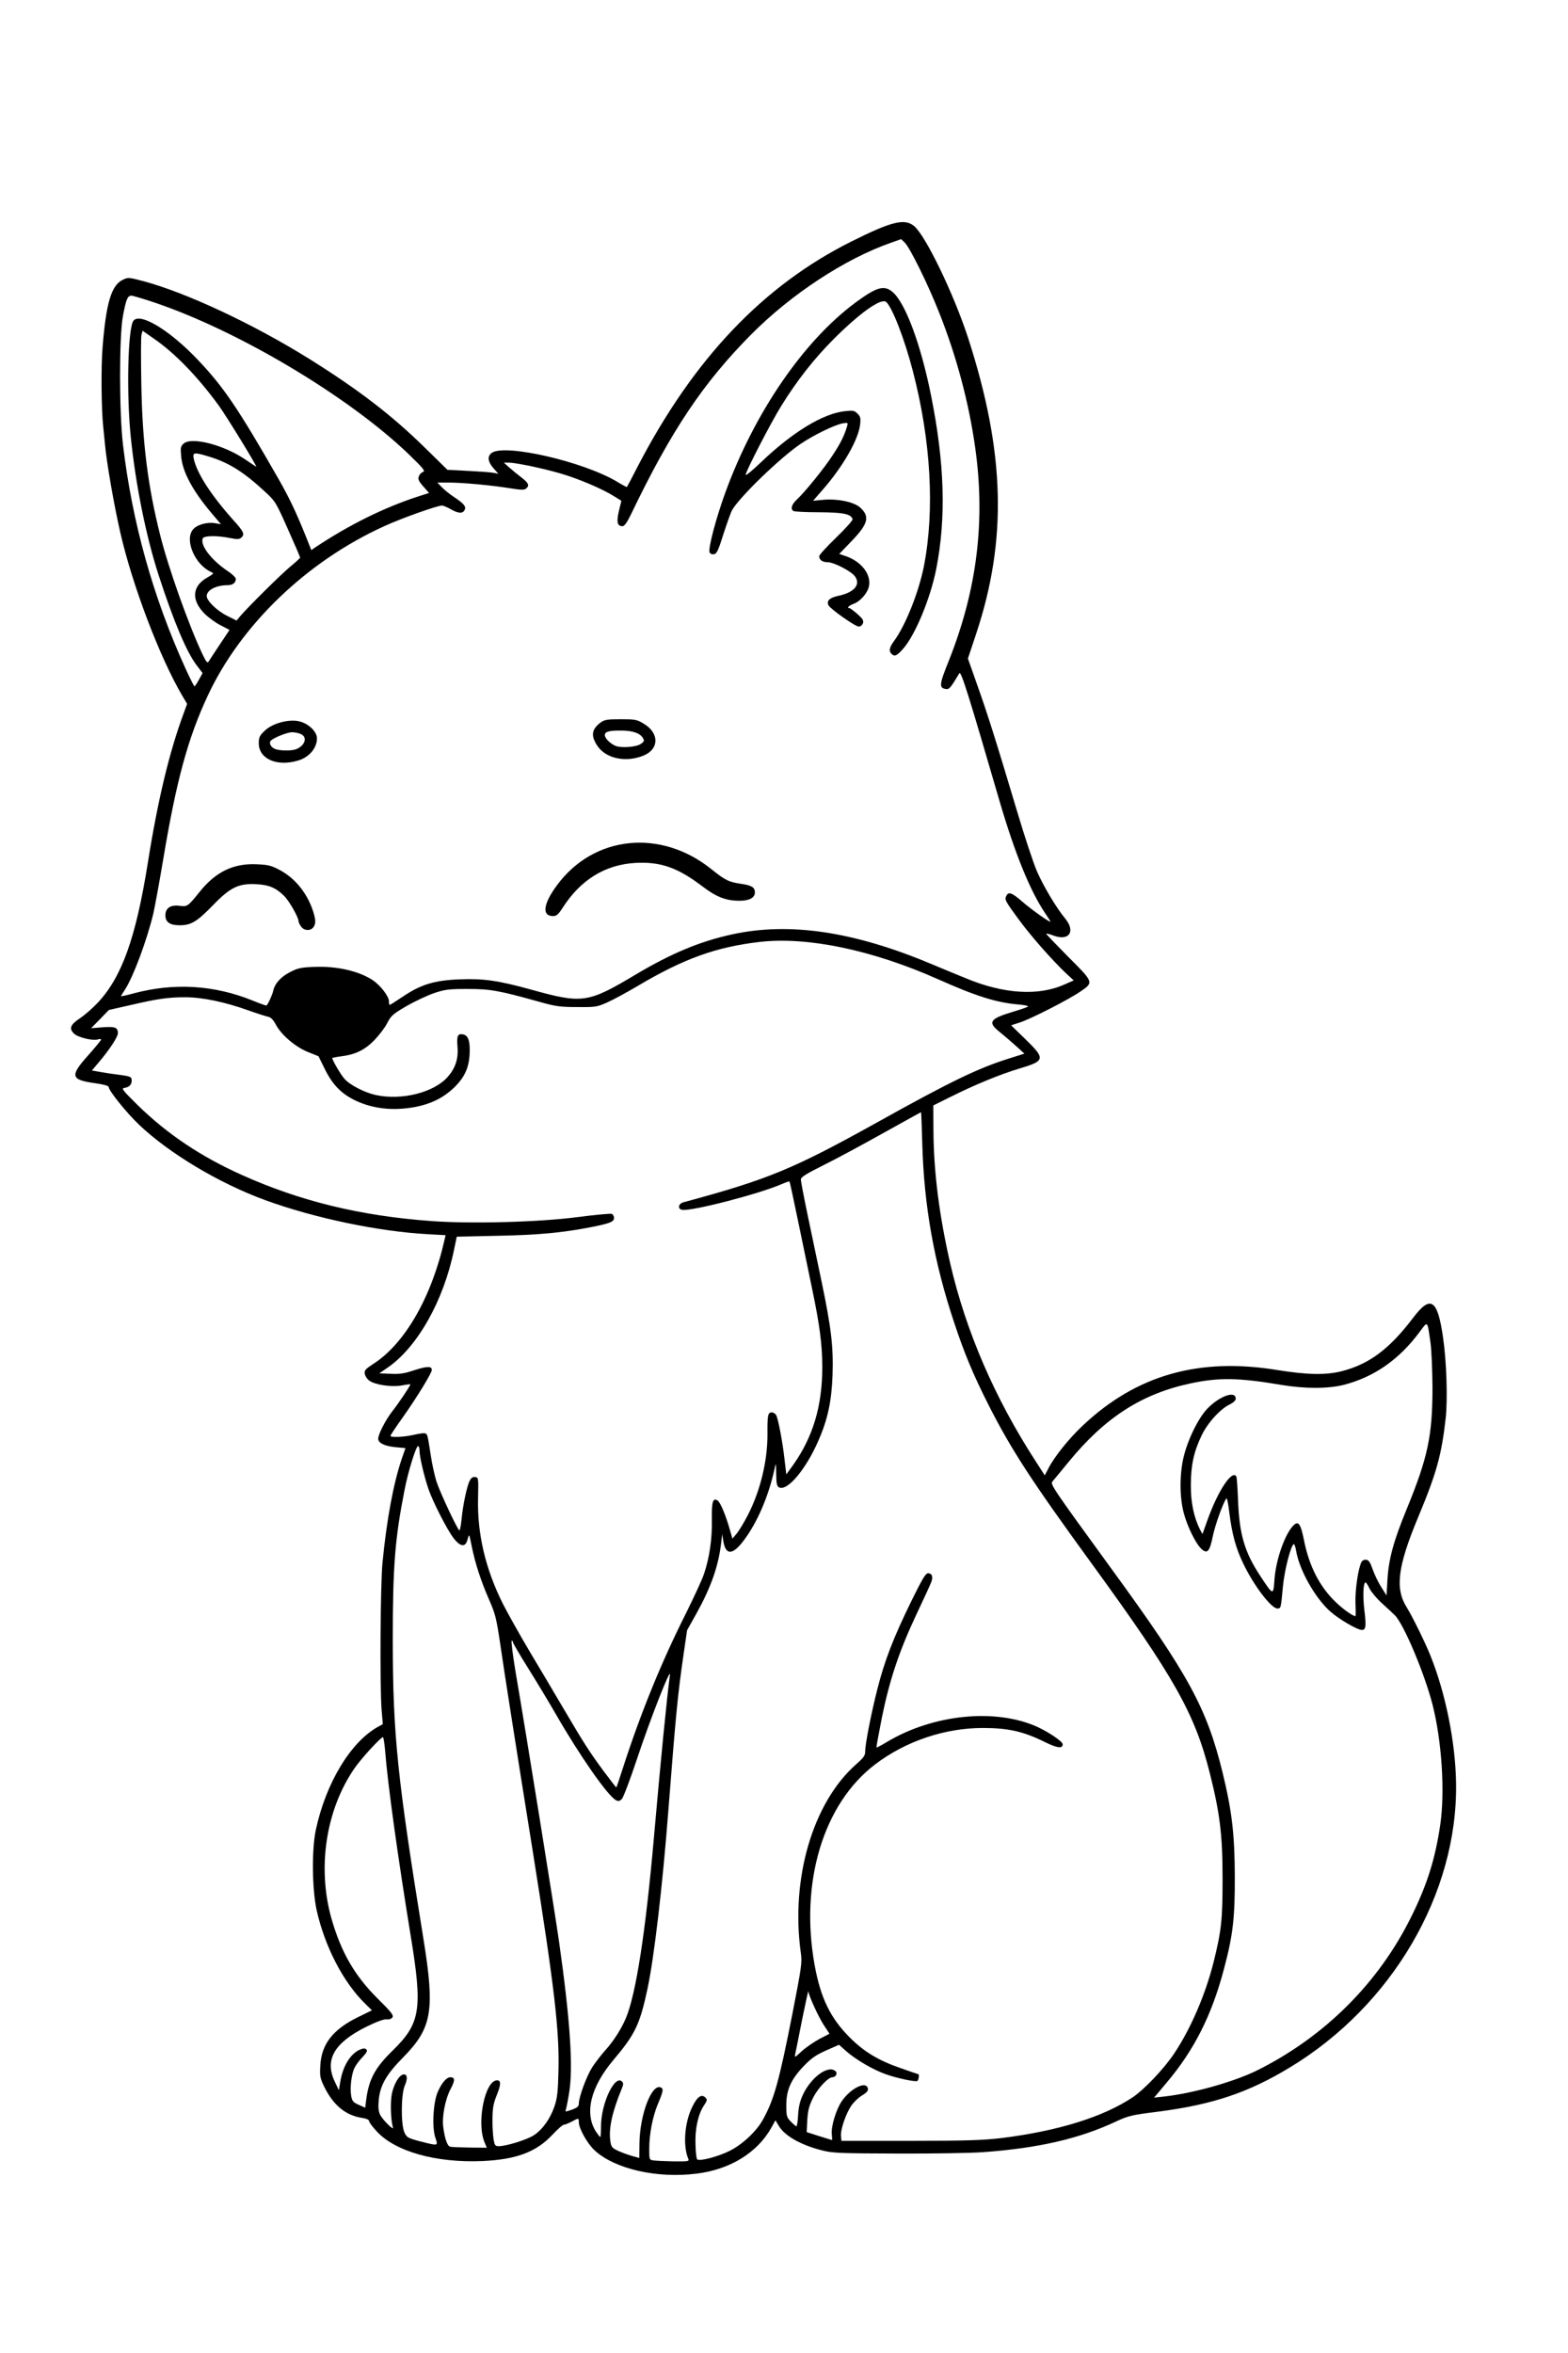 <?xml version="1.0" encoding="UTF-8"?>
<svg xmlns="http://www.w3.org/2000/svg" class="img-fluid" id="outputsvg" style="transform: none; transform-origin: 50% 50%; cursor: move;" width="1024" height="1536" viewBox="0 0 10240 15360">
  <rect x="0" y="0" width="10240" height="15360" fill="#808080" stroke="none"/>
  <g id="lZQAvei3ckbuwMCTJT8Axm" fill="rgb(0,0,0)" style="transform: none;">
    <g>
      <path id="p97ohyCOf" d="M4253 14219 c-239 -23 -415 -119 -478 -262 -15 -34 -29 -63 -30 -65 -10 -12 -68 29 -113 79 -102 112 -234 157 -482 166 -340 11 -595 -58 -720 -194 -28 -30 -50 -60 -50 -68 0 -8 -19 -16 -47 -20 -105 -16 -186 -82 -245 -202 -29 -60 -30 -66 -26 -170 3 -97 7 -114 33 -161 36 -66 103 -127 186 -171 35 -19 66 -36 68 -38 3 -2 -9 -18 -26 -36 -126 -134 -235 -355 -285 -577 -20 -91 -23 -132 -23 -305 0 -214 10 -284 61 -442 69 -216 217 -426 354 -505 l35 -21 -8 -141 c-12 -203 -1 -803 17 -972 27 -250 69 -475 111 -593 l13 -39 -57 -6 c-81 -9 -101 -26 -101 -84 0 -60 35 -135 105 -227 30 -39 55 -74 55 -78 0 -4 -22 -7 -50 -7 -69 0 -145 -18 -175 -41 -21 -17 -25 -29 -25 -74 l0 -54 57 -37 c189 -121 346 -374 441 -710 l20 -71 -107 -6 c-328 -19 -743 -107 -1060 -223 -303 -111 -626 -305 -823 -492 -80 -76 -198 -222 -198 -246 0 -8 -32 -17 -89 -25 -116 -16 -131 -27 -131 -95 0 -51 2 -56 61 -119 59 -65 60 -66 35 -72 -14 -3 -38 -8 -53 -11 -45 -9 -73 -42 -73 -85 0 -55 7 -66 66 -105 29 -19 80 -64 113 -99 157 -168 248 -423 326 -910 59 -370 124 -656 203 -887 l39 -115 -59 -109 c-225 -423 -403 -1023 -463 -1564 -44 -399 -23 -890 45 -1048 50 -116 122 -126 350 -52 456 149 1035 469 1489 824 58 44 174 149 260 233 l155 151 103 4 103 3 0 -52 c0 -74 16 -83 147 -83 186 0 491 75 682 168 42 20 79 38 82 40 3 1 43 -65 88 -148 375 -695 804 -1140 1370 -1423 209 -105 273 -127 367 -127 91 0 114 17 184 135 148 252 301 657 384 1020 127 556 109 1082 -54 1577 l-49 147 55 152 c59 166 117 349 254 808 50 168 109 347 132 399 43 99 127 239 184 309 30 37 34 48 34 102 0 64 -5 70 -53 80 -30 6 -30 7 76 106 107 99 107 99 107 146 0 52 -7 62 -75 109 -58 40 -350 190 -369 190 -26 0 -20 10 49 81 62 64 65 69 65 116 0 26 -4 54 -9 61 -4 7 -60 28 -123 47 -127 38 -298 108 -458 189 l-105 52 2 145 c2 178 16 323 54 548 88 526 252 972 527 1431 93 156 111 181 119 162 14 -35 107 -148 192 -232 213 -212 455 -341 741 -395 152 -29 412 -25 616 8 192 32 256 33 356 8 179 -46 312 -145 465 -347 67 -89 75 -94 134 -94 57 0 75 13 93 67 43 134 69 546 47 743 -27 238 -59 355 -178 640 -102 245 -136 384 -112 457 6 21 23 55 36 76 36 58 118 224 154 313 134 334 197 769 159 1109 -74 664 -481 1283 -1080 1643 -271 164 -504 241 -860 287 -170 21 -192 27 -270 63 -240 113 -508 175 -870 201 -80 6 -345 10 -590 10 -402 -1 -452 -3 -520 -20 -93 -24 -205 -76 -247 -116 -31 -29 -32 -29 -41 -8 -18 39 -112 132 -174 173 -146 95 -351 128 -625 101z m190 -217 c-9 -127 28 -281 81 -335 20 -20 96 -23 114 -5 20 20 14 76 -13 116 -30 46 -55 140 -55 207 0 73 8 80 66 66 117 -30 258 -138 316 -244 72 -129 107 -252 189 -671 l60 -309 -12 -168 c-37 -493 103 -935 372 -1172 48 -42 59 -57 59 -82 0 -50 39 -249 80 -410 48 -188 103 -330 219 -569 l92 -187 52 3 52 3 3 48 c3 43 -6 67 -69 200 -100 212 -130 283 -178 428 -35 106 -104 398 -96 407 1 1 35 -14 74 -33 85 -42 217 -87 316 -106 45 -9 135 -14 250 -13 153 0 192 3 259 22 96 27 167 58 241 108 56 36 56 37 53 83 l-3 46 -47 3 c-38 2 -61 -4 -125 -36 -174 -88 -332 -111 -529 -77 -536 93 -867 462 -935 1045 -29 254 31 586 137 763 52 84 173 204 262 257 55 32 274 120 300 120 2 0 2 24 0 53 l-3 52 -60 -1 c-130 -3 -305 -69 -431 -165 l-67 -51 -63 27 c-134 57 -262 245 -238 348 8 31 8 30 15 -19 13 -102 87 -221 161 -260 36 -19 132 -19 147 0 7 8 11 29 9 47 -2 25 -11 37 -38 52 -19 10 -48 31 -63 45 -39 37 -86 137 -93 198 l-6 51 48 17 c26 9 49 16 51 16 2 0 3 -15 3 -34 0 -49 36 -154 68 -201 15 -22 47 -54 71 -73 39 -30 49 -33 100 -30 l56 3 3 50 c2 49 2 51 -37 73 -22 12 -53 42 -70 65 -28 41 -73 155 -66 167 2 3 194 5 427 4 342 0 450 -3 563 -18 368 -46 659 -137 852 -265 78 -53 207 -189 273 -289 107 -161 202 -382 255 -592 50 -201 59 -282 59 -515 -1 -255 -20 -407 -83 -659 -98 -390 -232 -628 -773 -1371 -281 -386 -420 -590 -528 -770 -359 -604 -554 -1262 -578 -1956 l-7 -187 -195 110 c-107 60 -268 146 -358 191 l-164 82 6 41 c3 22 37 191 76 375 115 542 114 530 114 799 0 223 -2 240 -27 333 -46 172 -121 323 -206 419 -53 59 -91 80 -138 76 -35 -3 -37 -1 -53 47 -32 91 -70 167 -126 251 -65 98 -84 114 -140 114 l-41 0 -18 73 c-25 102 -67 204 -137 330 l-61 109 -23 158 c-38 262 -50 386 -99 1015 -38 495 -93 962 -136 1165 -50 235 -81 299 -222 466 -32 38 -74 96 -92 129 -35 62 -70 181 -55 190 4 2 10 -13 14 -35 9 -60 45 -147 73 -181 23 -27 31 -30 72 -27 l46 3 3 47 c2 31 -3 59 -16 85 -33 65 -62 174 -63 235 -1 67 7 77 79 102 l42 15 0 -44 c0 -130 45 -305 95 -370 21 -28 33 -35 60 -35 18 0 40 3 49 6 24 9 20 83 -9 145 -33 74 -54 160 -62 251 l-6 76 29 5 c16 2 57 5 91 6 l62 1 -6 -78z m-1330 -111 c-7 -116 7 -202 43 -278 27 -57 45 -67 105 -61 32 3 34 5 37 46 2 29 -6 64 -24 110 -22 54 -27 82 -26 142 0 41 4 87 9 101 l8 27 77 -22 c250 -73 312 -258 259 -775 -28 -270 -56 -468 -151 -1061 -111 -694 -185 -1165 -215 -1370 -21 -147 -31 -188 -62 -255 -40 -89 -94 -243 -113 -322 -12 -51 -12 -52 -53 -55 -36 -3 -46 -9 -77 -51 -53 -70 -144 -259 -175 -362 -42 -141 -39 -140 -63 -40 -77 321 -108 683 -99 1155 10 517 50 872 202 1805 78 476 55 644 -109 812 l-71 72 35 3 c34 3 35 5 38 47 2 28 -4 60 -15 85 -23 52 -24 194 -1 246 12 29 23 37 62 48 25 6 50 12 55 12 5 0 11 -62 13 -137 4 -116 8 -146 27 -190 34 -76 58 -95 117 -91 l49 3 3 39 c2 28 -5 54 -26 95 -31 58 -54 162 -46 203 25 118 22 115 126 117 l66 1 -5 -99z m-594 -168 c-1 -55 -1 -56 -11 -24 -9 31 -4 81 7 81 3 0 5 -26 4 -57z m-151 -84 c20 -111 63 -183 166 -283 101 -99 134 -155 156 -261 15 -74 10 -132 -36 -413 -62 -382 -113 -731 -139 -957 -14 -121 -28 -240 -31 -264 l-6 -43 -39 38 c-57 56 -134 171 -179 267 -166 360 -141 727 75 1097 36 62 80 115 158 192 99 99 107 110 107 146 0 48 -14 62 -61 62 -55 0 -211 83 -276 145 -36 35 -55 63 -63 94 -16 61 -5 62 21 2 23 -54 74 -107 113 -117 13 -3 38 -4 57 -2 32 3 34 6 37 42 3 33 -2 44 -31 75 -62 65 -91 155 -68 214 16 42 26 33 39 -34z m5406 -19 c491 -100 966 -435 1279 -903 78 -116 182 -322 227 -447 127 -353 143 -727 46 -1110 -53 -207 -190 -532 -248 -588 -13 -12 -49 -45 -80 -73 l-57 -51 2 109 2 108 -47 3 c-39 3 -61 -4 -117 -33 -135 -71 -241 -194 -306 -355 l-33 -83 -12 39 c-6 22 -16 91 -21 154 -6 63 -13 121 -15 128 -2 7 -22 12 -52 12 -45 0 -53 -4 -89 -43 -79 -85 -172 -243 -208 -353 -8 -27 -24 -89 -34 -139 l-18 -90 -21 66 c-11 36 -23 88 -27 115 -10 64 -19 74 -70 74 -51 0 -78 -26 -126 -123 -50 -98 -69 -192 -69 -341 0 -162 22 -263 85 -393 69 -142 173 -233 267 -233 60 0 68 7 68 61 0 46 -2 49 -37 66 -21 9 -63 42 -94 73 -133 132 -198 397 -141 575 l19 60 13 -30 c48 -112 95 -203 121 -236 27 -35 36 -39 74 -39 24 0 47 5 51 12 4 7 9 73 10 148 5 207 38 332 128 474 l43 69 8 -59 c13 -108 59 -231 112 -301 20 -27 31 -33 62 -33 21 0 43 6 49 13 5 6 17 50 27 97 20 101 63 217 106 285 31 50 146 175 161 175 4 0 8 -32 8 -70 0 -71 24 -209 41 -242 7 -14 22 -18 60 -18 54 0 49 -6 85 95 l18 50 11 -80 c17 -116 48 -215 121 -392 119 -289 157 -442 171 -688 5 -90 -11 -358 -24 -391 -3 -7 -25 12 -57 49 -111 132 -278 236 -440 277 -99 25 -310 27 -436 5 -166 -30 -325 -45 -395 -39 -305 25 -574 145 -798 354 -82 77 -257 281 -257 301 0 6 15 32 33 58 19 25 153 210 299 411 390 537 501 706 599 915 104 221 178 474 220 755 19 120 22 190 23 410 1 169 -4 300 -12 360 -51 369 -197 735 -388 971 -51 64 -59 78 -41 74 12 -2 66 -14 121 -25z m-3932 -163 c20 -29 55 -74 80 -102 54 -60 106 -141 135 -210 68 -160 129 -560 188 -1235 20 -223 43 -468 50 -545 19 -188 19 -202 -6 -140 -11 28 -56 158 -100 290 -44 132 -88 248 -96 258 -18 19 -73 23 -103 7 -48 -26 -236 -293 -369 -525 -96 -167 -213 -357 -217 -352 -2 2 3 41 11 88 8 46 65 389 125 762 175 1076 208 1335 217 1666 l6 214 22 -62 c13 -34 38 -85 57 -114z m1507 -193 c2 -2 -12 -33 -30 -68 l-34 -66 -17 83 c-24 114 -25 112 30 81 26 -15 49 -29 51 -30z m-1189 -2104 c71 -192 184 -449 289 -657 54 -109 109 -227 120 -263 38 -114 54 -234 47 -345 -8 -124 -1 -138 64 -133 40 3 47 7 62 38 9 19 25 61 34 93 10 31 21 57 25 57 4 0 27 -39 52 -87 83 -163 127 -344 127 -528 0 -62 3 -120 6 -129 9 -24 100 -22 113 2 9 17 47 207 53 265 5 45 19 36 60 -38 83 -154 128 -332 128 -510 0 -117 -20 -258 -65 -475 -20 -96 -60 -289 -89 -428 -28 -139 -56 -252 -61 -252 -6 0 -80 23 -165 51 -180 58 -429 111 -503 107 l-52 -3 0 -50 c0 -46 2 -50 30 -57 552 -149 714 -216 1263 -521 459 -256 648 -348 829 -407 l82 -27 -32 -30 c-17 -16 -53 -47 -79 -68 -45 -35 -48 -40 -48 -86 0 -53 15 -70 73 -85 15 -3 26 -8 24 -10 -2 -2 -46 -15 -98 -28 -93 -23 -179 -56 -354 -134 -414 -184 -828 -274 -1106 -243 -282 33 -495 109 -794 287 -71 42 -161 91 -200 108 -69 30 -73 31 -225 30 -143 0 -164 -2 -270 -32 -250 -70 -329 -85 -445 -85 -137 -1 -223 25 -369 110 -91 53 -102 63 -128 113 -59 115 -165 195 -285 215 -24 4 -43 10 -43 14 0 5 13 27 30 49 77 107 261 164 413 128 187 -44 298 -159 282 -291 -4 -30 -4 -66 -1 -80 6 -25 10 -26 64 -23 76 4 84 19 79 158 -4 127 -25 177 -108 256 -96 90 -230 134 -407 134 -124 0 -206 -16 -289 -55 -93 -44 -152 -104 -203 -209 l-40 -81 -70 -28 c-83 -34 -174 -112 -210 -181 -17 -31 -32 -46 -50 -49 -14 -3 -71 -21 -127 -41 -134 -48 -302 -86 -383 -86 -141 0 -448 67 -490 106 l-25 24 41 0 c53 0 64 13 64 75 0 46 -6 60 -50 123 -27 39 -54 73 -60 77 -24 15 -5 23 73 34 137 20 127 14 127 74 0 29 -5 58 -10 63 -7 7 17 38 78 96 364 351 940 603 1592 697 356 52 824 54 1188 6 112 -14 224 -25 250 -23 l47 3 3 53 c3 49 1 53 -25 63 -41 16 -203 46 -345 65 -70 9 -238 18 -389 21 l-266 6 -18 86 c-57 277 -195 554 -350 701 -60 55 -54 57 52 18 32 -12 71 -18 100 -16 l48 3 3 44 c3 37 -4 56 -44 125 -26 44 -78 124 -115 177 -38 53 -69 99 -69 101 0 3 33 -2 73 -10 40 -8 85 -12 100 -8 29 7 28 2 51 151 18 119 43 200 99 315 33 69 41 80 44 60 12 -81 37 -189 50 -213 13 -26 18 -28 66 -25 l52 3 -3 135 c-6 233 49 464 162 690 31 60 118 214 194 342 76 128 171 289 212 358 99 170 142 238 223 352 l70 97 52 -157 c29 -86 71 -209 95 -272z m-2422 -4672 c6 -13 13 -35 16 -49 10 -48 50 -93 111 -124 58 -30 60 -30 219 -30 122 0 176 4 224 17 123 35 199 84 252 167 l15 23 55 -36 c30 -20 91 -48 135 -63 69 -22 102 -27 240 -31 186 -5 272 7 490 67 182 51 256 65 306 58 54 -7 156 -57 334 -163 466 -276 859 -347 1389 -249 202 37 393 102 730 246 233 100 395 137 517 118 66 -10 159 -39 159 -48 0 -4 -51 -60 -112 -126 -147 -158 -279 -336 -285 -385 -8 -59 9 -80 65 -80 41 0 53 5 77 30 16 17 32 30 36 30 4 0 -10 -37 -31 -82 -61 -132 -122 -312 -219 -644 -102 -353 -191 -647 -195 -652 -2 -1 -11 9 -20 23 -14 21 -24 25 -64 25 -27 0 -53 -5 -60 -12 -26 -26 -13 -95 43 -231 107 -264 175 -555 195 -837 28 -390 -69 -906 -261 -1390 -74 -186 -193 -426 -220 -443 -20 -13 -84 11 -250 94 -475 234 -895 641 -1213 1173 -83 140 -165 294 -264 501 l-38 80 -43 3 c-66 5 -75 -8 -68 -105 l6 -82 -112 -55 c-117 -58 -284 -117 -400 -142 -88 -18 -88 -18 -49 12 27 22 32 32 32 68 0 23 -5 47 -12 54 -14 14 -84 15 -148 2 -51 -11 -361 -42 -366 -38 -1 2 14 14 34 28 71 46 82 61 82 105 0 22 -5 46 -12 53 -20 20 -95 14 -137 -10 l-38 -22 -113 38 c-600 199 -1134 662 -1384 1199 -127 272 -206 558 -286 1042 -23 138 -44 261 -47 274 -6 24 -5 24 18 8 14 -10 43 -17 74 -17 27 0 55 -4 60 -8 6 -4 36 -39 67 -78 65 -82 155 -147 235 -170 41 -12 85 -15 172 -12 103 3 122 7 169 31 137 71 242 232 242 370 0 76 -12 89 -85 85 -66 -3 -58 5 -113 -118 -66 -147 -186 -208 -317 -160 -51 19 -75 38 -156 121 -54 55 -113 106 -133 114 -49 21 -184 20 -214 -1 -18 -12 -22 -25 -22 -72 l-1 -57 -25 95 c-32 127 -69 237 -114 340 l-37 86 61 -14 c34 -7 133 -16 221 -19 187 -6 292 8 444 61 118 41 125 41 139 14z m-344 -2295 c20 -29 36 -56 36 -60 0 -5 -28 -25 -61 -47 -33 -21 -73 -56 -89 -77 -52 -73 -52 -185 0 -238 l29 -28 -26 -24 c-45 -42 -73 -115 -73 -195 0 -89 18 -117 89 -135 l48 -12 -53 -70 c-30 -38 -73 -107 -96 -154 -38 -77 -43 -93 -46 -176 -6 -126 0 -131 140 -125 85 4 117 10 180 35 88 35 87 41 15 -77 -85 -140 -236 -329 -348 -436 -66 -62 -170 -144 -184 -144 -4 0 -5 123 -2 273 10 569 112 1050 340 1599 33 81 62 147 63 145 1 -1 18 -26 38 -54z m154 -209 c14 -25 257 -267 312 -310 27 -21 49 -42 50 -47 0 -4 -30 -76 -66 -160 -64 -145 -70 -155 -138 -221 -125 -121 -224 -186 -344 -227 l-53 -18 6 22 c21 69 106 192 232 334 67 76 73 85 73 126 0 72 -14 76 -207 51 -31 -4 -53 -3 -53 3 0 29 97 125 175 173 32 20 35 26 35 69 0 55 -12 71 -54 71 -35 0 -93 15 -116 30 -12 7 -11 13 10 36 25 27 107 84 121 84 5 0 12 -7 17 -16z m776 -616 c105 -53 284 -128 354 -149 41 -12 54 -31 31 -45 -7 -4 -10 -27 -7 -61 l5 -55 -101 -94 c-384 -359 -1081 -772 -1610 -953 -65 -23 -122 -41 -127 -41 -6 0 -29 61 -29 80 0 3 29 4 64 2 52 -3 72 1 114 22 203 103 461 388 665 736 244 418 265 457 358 697 8 22 10 21 96 -33 48 -31 132 -78 187 -106z"></path>
      <path id="pFPUh8dn1" d="M3542 5998 c-18 -18 -14 -108 7 -155 53 -115 184 -246 306 -305 102 -49 193 -68 325 -68 193 0 347 54 496 174 91 73 114 84 197 96 77 11 87 21 87 86 0 73 -17 84 -130 84 -120 0 -174 -19 -273 -94 -102 -78 -186 -121 -274 -142 -209 -49 -439 64 -580 284 l-34 52 -57 0 c-32 0 -63 -5 -70 -12z"></path>
      <path id="paDROLXxC" d="M1742 4995 c-17 -8 -43 -26 -57 -41 -22 -24 -25 -36 -25 -101 0 -69 2 -75 33 -108 24 -27 49 -40 102 -55 121 -35 214 -23 272 35 30 30 33 38 33 95 0 94 -40 150 -124 175 -63 19 -191 19 -234 0z m189 -148 l21 -15 -21 -12 c-28 -14 -125 25 -101 41 19 12 73 5 101 -14z"></path>
      <path id="p1HACzkjbv" d="M4000 4981 c-102 -22 -160 -92 -160 -192 0 -44 4 -55 33 -84 40 -40 86 -49 220 -43 79 3 100 8 140 31 59 35 77 69 77 145 0 71 -20 102 -82 127 -48 19 -174 28 -228 16z m127 -142 l28 -11 -25 -13 c-30 -17 -134 -20 -124 -4 7 12 62 38 81 39 6 0 24 -5 40 -11z"></path>
      <path id="pTFKhtTtJ" d="M5792 4298 c-7 -7 -12 -33 -12 -58 0 -35 7 -55 29 -86 102 -138 184 -380 222 -654 44 -315 -30 -876 -166 -1270 -39 -111 -90 -220 -104 -220 -20 0 -155 106 -249 195 -122 116 -237 256 -343 419 -72 108 -169 283 -169 302 0 4 15 -6 33 -22 45 -43 141 -114 212 -157 102 -62 180 -89 276 -95 80 -4 88 -3 109 18 20 20 22 30 18 100 -4 63 -11 92 -42 156 -40 84 -96 172 -157 246 -22 26 -39 49 -39 52 0 3 17 6 37 6 85 0 165 22 201 55 30 27 36 39 40 87 5 66 -10 100 -79 173 l-48 51 51 35 c72 47 91 77 96 148 5 75 -10 122 -53 160 l-33 29 24 23 c17 16 24 33 24 60 0 62 -6 69 -62 69 -45 0 -58 -6 -134 -61 -89 -64 -104 -82 -104 -124 0 -46 17 -63 73 -75 55 -11 117 -43 117 -59 0 -28 -137 -101 -189 -101 -38 0 -51 -17 -51 -71 0 -46 1 -47 101 -139 97 -90 100 -94 78 -104 -13 -6 -94 -10 -179 -11 -85 0 -161 -4 -167 -8 -7 -5 -13 -28 -13 -53 0 -43 5 -51 71 -122 118 -128 283 -362 266 -378 -8 -8 -143 62 -222 116 -130 88 -396 345 -444 430 -8 14 -33 84 -56 155 l-41 130 -54 0 -55 0 -3 -48 c-7 -105 102 -441 229 -705 197 -411 450 -742 722 -944 113 -83 145 -98 216 -98 49 0 65 4 90 26 168 141 350 962 327 1476 -11 244 -34 398 -88 568 -39 126 -118 286 -169 344 -36 41 -45 46 -83 46 -23 0 -47 -5 -54 -12z"></path>
    </g>
  </g>
  <g id="lpk35UHs6Gb5yxBnOti3Po" fill="rgb(255,255,255)" style="transform: none;">
    <g>
      <path id="pOmDGpvRz" d="M0 7680 l0 -7680 5120 0 5120 0 0 7680 0 7680 -5120 0 -5120 0 0 -7680z m4550 6509 c218 -27 395 -136 487 -299 l27 -49 23 38 c38 64 146 125 284 159 65 17 122 19 489 20 228 1 480 -3 560 -9 361 -26 630 -88 870 -201 78 -36 100 -42 270 -63 356 -46 589 -123 860 -287 670 -403 1100 -1136 1089 -1858 -4 -266 -68 -586 -168 -834 -36 -89 -118 -255 -154 -313 -78 -124 -60 -267 76 -593 119 -285 151 -402 178 -640 14 -124 6 -373 -17 -529 -36 -251 -81 -280 -196 -128 -154 203 -286 302 -466 348 -104 26 -222 24 -416 -7 -515 -85 -923 31 -1273 360 -91 85 -186 204 -224 277 l-26 50 -60 -93 c-267 -412 -454 -845 -557 -1288 -72 -314 -108 -596 -110 -864 l-1 -170 105 -52 c161 -81 331 -151 458 -189 168 -50 170 -63 39 -191 l-94 -91 56 -18 c66 -20 323 -151 399 -204 85 -58 85 -59 -83 -226 -80 -81 -145 -149 -143 -150 2 -2 25 3 50 13 100 36 143 -27 75 -111 -58 -70 -142 -210 -185 -309 -23 -52 -82 -231 -132 -399 -139 -466 -195 -641 -260 -823 l-59 -167 54 -162 c204 -614 189 -1185 -53 -1932 -93 -285 -276 -665 -352 -729 -62 -52 -147 -31 -411 101 -576 288 -1030 766 -1395 1469 -36 71 -68 131 -70 133 -1 2 -29 -13 -62 -33 -216 -131 -733 -251 -820 -190 -31 22 -27 57 10 100 l33 37 -30 -6 c-17 -4 -91 -9 -166 -13 l-137 -7 -154 -151 c-214 -209 -428 -373 -748 -573 -371 -231 -809 -435 -1089 -509 -92 -24 -95 -24 -130 -7 -74 36 -108 151 -131 438 -11 131 -8 410 4 520 2 17 7 66 11 110 10 119 60 405 101 583 79 345 258 815 404 1063 l32 54 -22 60 c-93 250 -169 564 -235 980 -78 487 -169 742 -326 910 -33 35 -84 80 -114 100 -65 43 -76 68 -43 101 25 26 124 50 158 39 11 -4 20 -3 20 2 0 4 -39 51 -85 103 -120 134 -114 159 46 181 57 8 89 17 89 25 0 24 118 170 198 246 197 187 520 381 823 492 320 117 738 205 1066 223 l113 6 -6 26 c-84 376 -259 682 -467 815 -49 32 -58 41 -55 63 2 14 15 35 29 45 37 28 144 44 213 32 31 -6 56 -9 56 -7 0 9 -76 122 -116 173 -45 57 -94 152 -94 182 0 28 42 48 113 55 l65 6 -24 69 c-55 163 -98 394 -126 678 -14 148 -18 799 -6 960 l8 95 -38 21 c-176 102 -334 366 -399 667 -28 129 -25 390 5 527 54 239 174 470 316 609 l45 44 -88 43 c-166 81 -241 176 -249 316 -4 72 -2 83 26 141 59 120 140 186 245 202 28 4 47 12 47 20 0 8 22 38 50 68 121 132 388 207 690 194 222 -10 352 -59 457 -171 34 -36 67 -66 75 -66 7 0 30 -9 51 -20 46 -25 47 -25 47 3 0 41 56 141 103 184 132 122 408 185 667 152z"></path>
      <path id="pWHTmQ9c8" d="M4268 14103 c-28 -4 -28 -5 -28 -78 0 -94 22 -207 55 -287 37 -88 40 -104 19 -112 -59 -23 -135 177 -138 365 l-1 96 -50 -14 c-27 -8 -69 -23 -91 -34 -37 -17 -43 -25 -48 -62 -12 -81 11 -189 75 -344 11 -26 11 -35 1 -45 -47 -47 -136 142 -137 289 0 40 -2 73 -5 73 -3 0 -15 -16 -28 -35 -77 -120 -35 -292 115 -469 141 -167 172 -231 222 -466 43 -203 98 -670 136 -1165 49 -629 61 -753 99 -1015 l23 -158 61 -109 c94 -169 143 -307 161 -456 l7 -62 8 47 c16 93 62 90 136 -10 87 -117 159 -285 198 -462 9 -44 10 -44 11 32 1 62 4 79 18 87 53 29 177 -117 259 -308 60 -137 85 -256 91 -426 6 -182 -8 -305 -72 -611 -25 -118 -65 -311 -90 -429 -25 -119 -45 -224 -45 -235 0 -16 32 -36 148 -94 81 -40 257 -135 391 -210 135 -75 245 -136 246 -136 1 0 5 93 8 208 11 401 77 773 207 1162 68 206 125 342 225 540 148 292 282 498 673 1035 541 743 675 981 773 1371 66 263 83 401 83 689 0 266 -7 337 -59 545 -53 210 -148 431 -255 592 -66 100 -195 236 -273 289 -194 129 -488 220 -857 266 -119 14 -225 18 -595 18 l-450 0 -3 -31 c-4 -42 32 -147 69 -201 17 -23 48 -53 70 -65 28 -17 39 -29 37 -43 -8 -54 -110 -6 -170 80 -37 53 -71 165 -66 215 2 22 3 40 1 40 -1 0 -39 -12 -84 -26 l-81 -26 4 -78 c4 -62 11 -92 37 -144 30 -62 99 -136 127 -136 21 0 35 -25 22 -38 -46 -46 -160 35 -215 153 -20 43 -28 81 -31 133 -2 39 -7 72 -11 72 -4 0 -20 -14 -37 -31 -27 -28 -29 -36 -29 -107 0 -100 31 -169 115 -256 48 -50 78 -71 145 -101 l84 -37 51 45 c62 54 176 120 254 147 72 26 195 52 207 44 8 -4 14 -44 6 -44 -1 0 -53 -17 -114 -39 -145 -50 -240 -107 -333 -200 -128 -128 -191 -259 -230 -473 -98 -541 57 -1054 396 -1311 199 -151 454 -237 703 -237 167 0 266 23 407 93 80 39 114 43 114 13 0 -17 -88 -77 -163 -112 -274 -125 -683 -84 -986 98 -35 21 -65 37 -67 35 -2 -2 15 -91 36 -199 50 -244 113 -433 226 -672 47 -99 90 -193 96 -209 13 -35 4 -57 -21 -57 -17 0 -38 37 -112 187 -116 238 -171 380 -219 568 -41 161 -80 360 -80 410 0 25 -11 40 -59 82 -283 250 -429 746 -361 1233 9 60 4 93 -55 395 -87 441 -120 561 -193 692 -42 77 -137 165 -222 206 -77 37 -193 67 -207 53 -5 -4 -10 -47 -11 -95 -4 -103 16 -196 54 -255 23 -34 24 -40 11 -53 -26 -26 -54 -6 -86 60 -51 103 -62 255 -26 340 7 16 -1 17 -96 16 -57 -1 -116 -4 -131 -6z"></path>
      <path id="p17TYq8XME" d="M2939 14013 c-17 -4 -34 -50 -44 -125 -10 -67 12 -183 47 -250 31 -58 30 -78 -1 -78 -25 0 -56 36 -82 95 -30 68 -39 232 -16 299 19 56 21 55 -101 24 -79 -21 -86 -25 -101 -58 -24 -54 -22 -252 3 -307 20 -46 16 -76 -11 -71 -27 5 -61 63 -74 126 -11 55 -7 177 7 218 10 28 -64 -44 -83 -80 -11 -22 -14 -47 -10 -93 8 -98 48 -170 160 -283 189 -192 208 -305 132 -775 -171 -1055 -199 -1331 -200 -1945 0 -485 14 -663 76 -979 23 -122 76 -291 89 -291 6 0 10 15 10 33 0 38 31 169 59 250 29 83 119 259 161 315 47 62 81 65 94 9 10 -37 10 -37 27 49 23 112 59 223 114 349 39 88 47 121 70 275 30 208 106 690 215 1370 141 884 174 1167 167 1430 -3 136 -8 176 -26 230 -28 82 -79 153 -137 190 -46 29 -179 70 -227 70 -23 0 -27 -5 -34 -47 -4 -27 -8 -86 -7 -133 1 -68 6 -99 28 -153 28 -69 29 -97 2 -97 -79 0 -135 276 -82 404 l15 36 -112 -1 c-62 -1 -119 -3 -128 -6z"></path>
      <path id="p105OV7wHB" d="M3695 13773 c3 -9 13 -57 21 -107 29 -164 8 -478 -66 -998 -28 -194 -209 -1322 -284 -1760 -18 -109 -29 -198 -24 -198 4 0 8 5 8 11 0 5 44 81 98 167 54 86 136 222 182 302 156 271 339 533 392 561 16 9 24 7 39 -7 10 -11 54 -127 98 -259 89 -268 225 -614 216 -550 -20 147 -59 541 -105 1065 -54 613 -117 1020 -183 1175 -29 69 -81 151 -135 210 -25 28 -63 77 -84 109 -37 58 -88 195 -88 239 0 17 -10 26 -46 39 -40 14 -45 14 -39 1z"></path>
      <path id="pcWi6EWyJ" d="M2343 13740 c-35 -15 -43 -24 -49 -55 -10 -53 1 -146 21 -186 9 -19 33 -51 53 -71 27 -29 33 -41 25 -49 -9 -9 -19 -9 -41 0 -63 26 -114 109 -130 212 l-9 54 -26 -55 c-69 -143 -6 -254 204 -359 69 -34 116 -51 134 -49 17 2 31 -3 38 -13 9 -14 -9 -36 -99 -125 -148 -148 -235 -298 -298 -515 -95 -331 -40 -707 145 -980 41 -62 175 -209 190 -209 3 0 10 39 14 88 17 220 83 692 166 1202 80 486 66 577 -116 755 -115 112 -155 186 -173 318 l-7 56 -42 -19z"></path>
      <path id="pVUyr7IL5" d="M7619 13595 c180 -213 295 -440 375 -745 58 -218 71 -330 70 -605 -1 -273 -19 -424 -80 -675 -103 -419 -221 -637 -719 -1320 -393 -540 -407 -561 -392 -579 8 -9 55 -66 105 -127 238 -291 478 -445 795 -513 187 -40 316 -38 598 10 154 25 302 25 405 -1 198 -51 363 -166 497 -348 52 -70 48 -75 69 73 7 50 12 180 13 290 0 318 -30 459 -170 800 -84 204 -116 322 -124 455 l-6 105 -34 -54 c-19 -29 -44 -81 -56 -115 -16 -46 -26 -62 -42 -64 -13 -2 -26 4 -32 15 -21 41 -42 183 -39 267 2 47 2 86 0 86 -16 0 -78 -43 -126 -89 -107 -101 -177 -237 -211 -411 -20 -100 -35 -122 -64 -96 -57 51 -119 226 -128 358 -7 104 -8 104 -89 -19 -106 -159 -141 -276 -149 -506 -3 -77 -8 -144 -11 -149 -28 -45 -119 91 -189 286 l-32 90 -16 -29 c-40 -79 -61 -178 -60 -290 0 -131 20 -220 70 -324 40 -84 123 -175 186 -204 23 -12 37 -25 37 -37 0 -54 -103 -18 -183 63 -60 61 -129 202 -157 317 -27 113 -27 260 0 364 22 86 78 202 116 237 38 35 54 18 74 -81 15 -73 63 -208 88 -248 5 -7 13 30 20 90 17 138 42 233 91 334 68 143 183 294 223 294 23 0 23 0 36 -141 10 -110 54 -279 72 -279 4 0 10 18 14 41 20 125 123 309 223 398 57 51 177 121 207 121 26 0 29 -23 16 -131 -11 -94 -7 -179 8 -179 4 0 16 18 26 40 11 22 47 65 80 95 34 31 71 65 84 78 58 55 195 380 248 587 60 238 81 566 50 780 -33 225 -86 394 -191 605 -212 428 -560 776 -997 996 -152 77 -422 153 -617 175 l-64 7 82 -98z"></path>
      <path id="pLhBMLXRq" d="M5194 13405 c4 -17 24 -118 45 -225 22 -107 40 -189 40 -182 2 28 64 164 100 220 l38 58 -64 33 c-35 19 -87 54 -115 79 -50 46 -50 46 -44 17z"></path>
      <path id="p13SObN5qW" d="M3943 11563 c-96 -131 -127 -179 -256 -398 -55 -93 -155 -263 -223 -376 -68 -114 -148 -257 -179 -318 -114 -227 -169 -458 -163 -691 3 -132 3 -135 -19 -138 -16 -2 -26 5 -36 25 -18 35 -45 163 -53 254 -4 38 -10 69 -14 69 -10 0 -126 -246 -150 -320 -11 -36 -28 -110 -36 -165 -22 -141 -22 -142 -37 -148 -8 -3 -40 1 -73 9 -64 15 -154 19 -154 7 0 -5 37 -60 82 -123 91 -129 188 -287 188 -307 0 -26 -31 -25 -113 1 -65 22 -97 27 -156 24 l-74 -3 54 -37 c195 -134 366 -437 434 -769 l18 -86 266 -6 c266 -5 423 -20 609 -56 126 -25 152 -35 152 -61 0 -11 -7 -23 -15 -26 -8 -3 -108 6 -222 21 -254 33 -691 45 -955 26 -466 -34 -858 -130 -1241 -302 -266 -120 -482 -264 -676 -453 -99 -98 -110 -111 -90 -114 33 -5 49 -21 49 -48 0 -25 -6 -28 -90 -39 -25 -3 -73 -10 -107 -16 l-63 -11 44 -52 c69 -81 126 -167 126 -191 0 -38 -18 -45 -99 -39 l-76 6 58 -59 58 -60 137 -31 c181 -42 248 -52 362 -52 112 0 259 31 413 86 56 20 113 38 127 41 18 3 33 18 50 49 36 69 127 147 210 181 l70 28 40 81 c51 105 110 165 203 209 115 54 247 68 390 41 100 -19 180 -59 246 -120 74 -70 103 -132 108 -226 4 -85 -9 -123 -46 -128 -33 -5 -39 11 -33 84 6 78 -15 139 -66 196 -90 100 -297 152 -464 117 -74 -15 -173 -66 -208 -106 -25 -28 -80 -122 -80 -136 0 -2 25 -7 55 -11 93 -11 155 -40 218 -104 31 -32 70 -82 85 -112 26 -50 37 -60 128 -113 54 -31 135 -69 179 -84 72 -24 94 -27 220 -27 149 0 203 10 475 86 100 28 131 32 240 32 119 1 128 0 195 -30 39 -17 129 -66 200 -108 300 -178 512 -254 795 -287 313 -36 735 52 1165 243 248 111 383 153 523 165 40 3 69 9 65 14 -4 4 -48 19 -98 34 -153 46 -167 68 -85 133 27 22 74 62 105 90 l55 50 -101 32 c-199 62 -384 151 -861 417 -549 305 -711 372 -1263 521 -36 9 -42 45 -9 50 64 9 499 -103 651 -169 25 -11 47 -18 49 -16 2 2 28 122 58 268 30 145 71 343 91 439 48 230 65 359 65 505 0 252 -60 453 -188 635 l-47 65 -12 -102 c-13 -116 -41 -260 -54 -285 -6 -10 -18 -18 -29 -18 -25 0 -29 18 -28 140 1 175 -46 371 -128 530 -24 47 -57 101 -72 120 l-29 34 -17 -59 c-26 -93 -62 -179 -80 -190 -31 -19 -39 8 -37 127 2 122 -15 243 -50 348 -11 36 -66 154 -120 263 -159 316 -293 644 -409 1002 -23 72 -43 131 -45 133 -1 2 -38 -46 -82 -105z"></path>
      <path id="pFVU35aLs" d="M1651 6532 c-251 -102 -513 -118 -776 -48 -47 13 -85 21 -85 19 0 -2 11 -20 25 -41 55 -84 143 -320 186 -497 10 -44 39 -201 64 -350 86 -517 162 -796 291 -1072 215 -463 648 -879 1153 -1108 113 -52 347 -135 378 -135 8 0 36 12 62 27 49 27 76 26 87 -2 8 -20 -9 -39 -70 -80 -28 -18 -64 -47 -80 -64 l-30 -31 70 0 c93 0 277 17 397 36 77 13 101 13 112 4 24 -20 18 -36 -27 -71 -24 -18 -60 -48 -81 -66 l-37 -33 32 0 c58 1 270 47 381 84 115 38 245 95 313 139 l42 26 -16 66 c-17 72 -11 100 23 100 13 0 30 -24 57 -80 262 -545 469 -854 783 -1171 262 -264 614 -495 915 -600 l65 -23 22 21 c34 31 154 275 226 458 114 286 195 591 236 885 67 477 11 925 -171 1384 -65 161 -67 182 -20 189 21 3 31 -9 87 -103 11 -18 58 132 264 839 99 337 198 581 295 725 20 29 36 55 36 57 0 10 -128 -81 -187 -133 -65 -56 -87 -64 -101 -35 -13 24 -8 33 83 157 83 112 212 258 306 348 l51 47 -59 26 c-171 77 -397 63 -643 -39 -47 -19 -156 -64 -242 -100 -500 -208 -917 -269 -1289 -187 -207 45 -394 123 -623 259 -318 190 -350 195 -691 100 -211 -58 -307 -72 -460 -66 -166 6 -256 33 -373 112 -45 30 -84 55 -87 55 -3 0 -5 -11 -5 -24 0 -32 -56 -104 -105 -137 -92 -61 -238 -94 -387 -87 -82 3 -105 8 -154 34 -60 30 -100 75 -110 123 -6 27 -36 91 -44 95 -3 1 -43 -13 -89 -32z m401 -488 c9 -19 9 -36 0 -71 -34 -127 -118 -237 -224 -293 -54 -29 -75 -35 -149 -38 -154 -8 -271 49 -377 182 -75 93 -79 96 -129 89 -59 -8 -93 15 -93 62 0 44 29 65 93 65 74 0 112 -22 216 -129 116 -120 169 -145 286 -139 81 4 128 24 180 76 34 33 95 141 95 167 0 6 7 21 16 33 22 32 71 30 86 -4z m1621 -116 c118 -185 279 -284 477 -295 164 -9 277 31 437 153 92 70 154 94 243 94 64 0 100 -20 100 -54 0 -33 -20 -46 -87 -56 -83 -12 -106 -23 -197 -96 -331 -266 -768 -221 -1008 104 -91 123 -101 202 -26 202 22 0 34 -10 61 -52z m-1727 -963 c73 -21 124 -82 124 -145 0 -43 -52 -94 -111 -110 -68 -19 -181 11 -231 61 -33 31 -38 43 -38 81 0 102 118 154 256 113z m2255 -32 c105 -42 106 -149 1 -210 -43 -26 -55 -28 -149 -28 -87 0 -105 3 -130 21 -60 45 -66 87 -21 154 56 82 184 109 299 63z m1698 -699 c78 -89 177 -327 215 -519 66 -335 55 -693 -34 -1135 -67 -334 -168 -604 -251 -674 -56 -47 -104 -33 -246 72 -337 251 -656 716 -846 1237 -61 167 -113 365 -103 390 3 10 15 15 28 13 19 -3 28 -22 63 -133 23 -71 48 -141 56 -155 49 -86 314 -342 447 -432 87 -59 222 -124 274 -134 37 -6 37 -6 29 22 -17 57 -41 107 -94 187 -54 83 -179 238 -236 291 -32 31 -40 59 -19 72 7 4 82 8 168 8 158 1 207 11 218 45 2 7 -44 59 -107 120 -61 59 -111 113 -111 122 0 24 21 39 55 39 40 0 153 58 178 92 40 54 -4 106 -110 128 -56 12 -77 33 -62 62 14 25 174 138 197 138 13 0 23 -9 28 -22 5 -18 -2 -29 -37 -60 -24 -21 -47 -38 -51 -38 -21 0 -4 -17 26 -28 45 -16 93 -72 101 -116 15 -76 -48 -158 -147 -194 l-47 -16 73 -76 c117 -120 130 -168 61 -229 -41 -35 -147 -57 -242 -48 l-63 6 68 -78 c130 -150 227 -321 239 -418 5 -44 2 -54 -17 -73 -20 -20 -29 -22 -81 -16 -144 15 -343 136 -554 338 -52 50 -95 85 -95 77 0 -22 166 -343 232 -449 103 -166 214 -308 342 -436 172 -172 310 -270 343 -243 39 33 120 241 174 449 119 457 144 908 73 1275 -34 171 -120 387 -195 489 -31 43 -36 65 -17 84 20 20 35 14 77 -34z"></path>
      <path id="peJ9fzfLY" d="M1793 4888 c-24 -12 -36 -34 -27 -50 11 -18 108 -58 141 -58 18 0 44 5 58 12 45 20 27 76 -32 99 -32 12 -112 10 -140 -3z"></path>
      <path id="pNyInKUnE" d="M4020 4869 c-35 -15 -70 -49 -70 -70 0 -23 27 -31 111 -30 74 1 121 18 139 51 9 16 6 22 -16 37 -31 20 -128 27 -164 12z"></path>
      <path id="pZ7okSZ25" d="M1211 4363 c-212 -466 -348 -954 -408 -1461 -25 -212 -25 -709 0 -840 20 -107 30 -132 55 -132 9 0 77 20 151 45 549 185 1267 613 1659 989 99 96 111 111 94 117 -11 4 -23 17 -27 29 -7 21 0 33 43 81 l24 27 -69 22 c-227 74 -449 184 -674 333 l-26 18 -33 -83 c-66 -164 -109 -255 -182 -383 -261 -456 -358 -600 -527 -777 -181 -191 -375 -309 -419 -255 -37 44 -47 475 -18 760 32 313 100 649 182 902 99 304 183 503 249 589 l38 50 -24 43 c-13 24 -26 43 -29 43 -3 0 -30 -53 -59 -117z"></path>
      <path id="pKrnSV6Bp" d="M1322 4270 c-89 -188 -222 -561 -276 -777 -81 -321 -116 -604 -123 -980 -3 -166 -3 -314 1 -328 l7 -26 76 53 c136 94 283 246 420 433 52 71 259 410 246 401 -5 -2 -38 -24 -75 -49 -140 -94 -348 -147 -399 -101 -19 17 -21 27 -16 81 8 101 73 224 198 372 l62 73 -41 -7 c-52 -8 -118 11 -143 43 -54 69 14 227 118 275 22 10 21 11 -25 38 -99 56 -104 149 -13 238 26 25 73 59 104 74 l56 29 -62 93 c-34 51 -67 101 -73 111 -9 16 -15 10 -42 -46z"></path>
      <path id="pFhRC7sC4" d="M1483 4020 c-66 -33 -133 -98 -133 -129 0 -39 62 -71 136 -71 33 0 54 -15 54 -41 0 -9 -24 -32 -53 -51 -106 -71 -181 -168 -163 -213 7 -19 95 -20 177 -3 46 9 61 9 73 -1 27 -22 19 -40 -53 -119 -145 -163 -236 -304 -256 -399 -8 -41 3 -42 101 -12 131 40 228 102 367 231 66 61 70 69 147 242 44 98 80 182 80 186 0 3 -28 29 -62 57 -59 48 -278 265 -330 326 l-23 28 -62 -31z"></path>
    </g>
  </g>
</svg>
